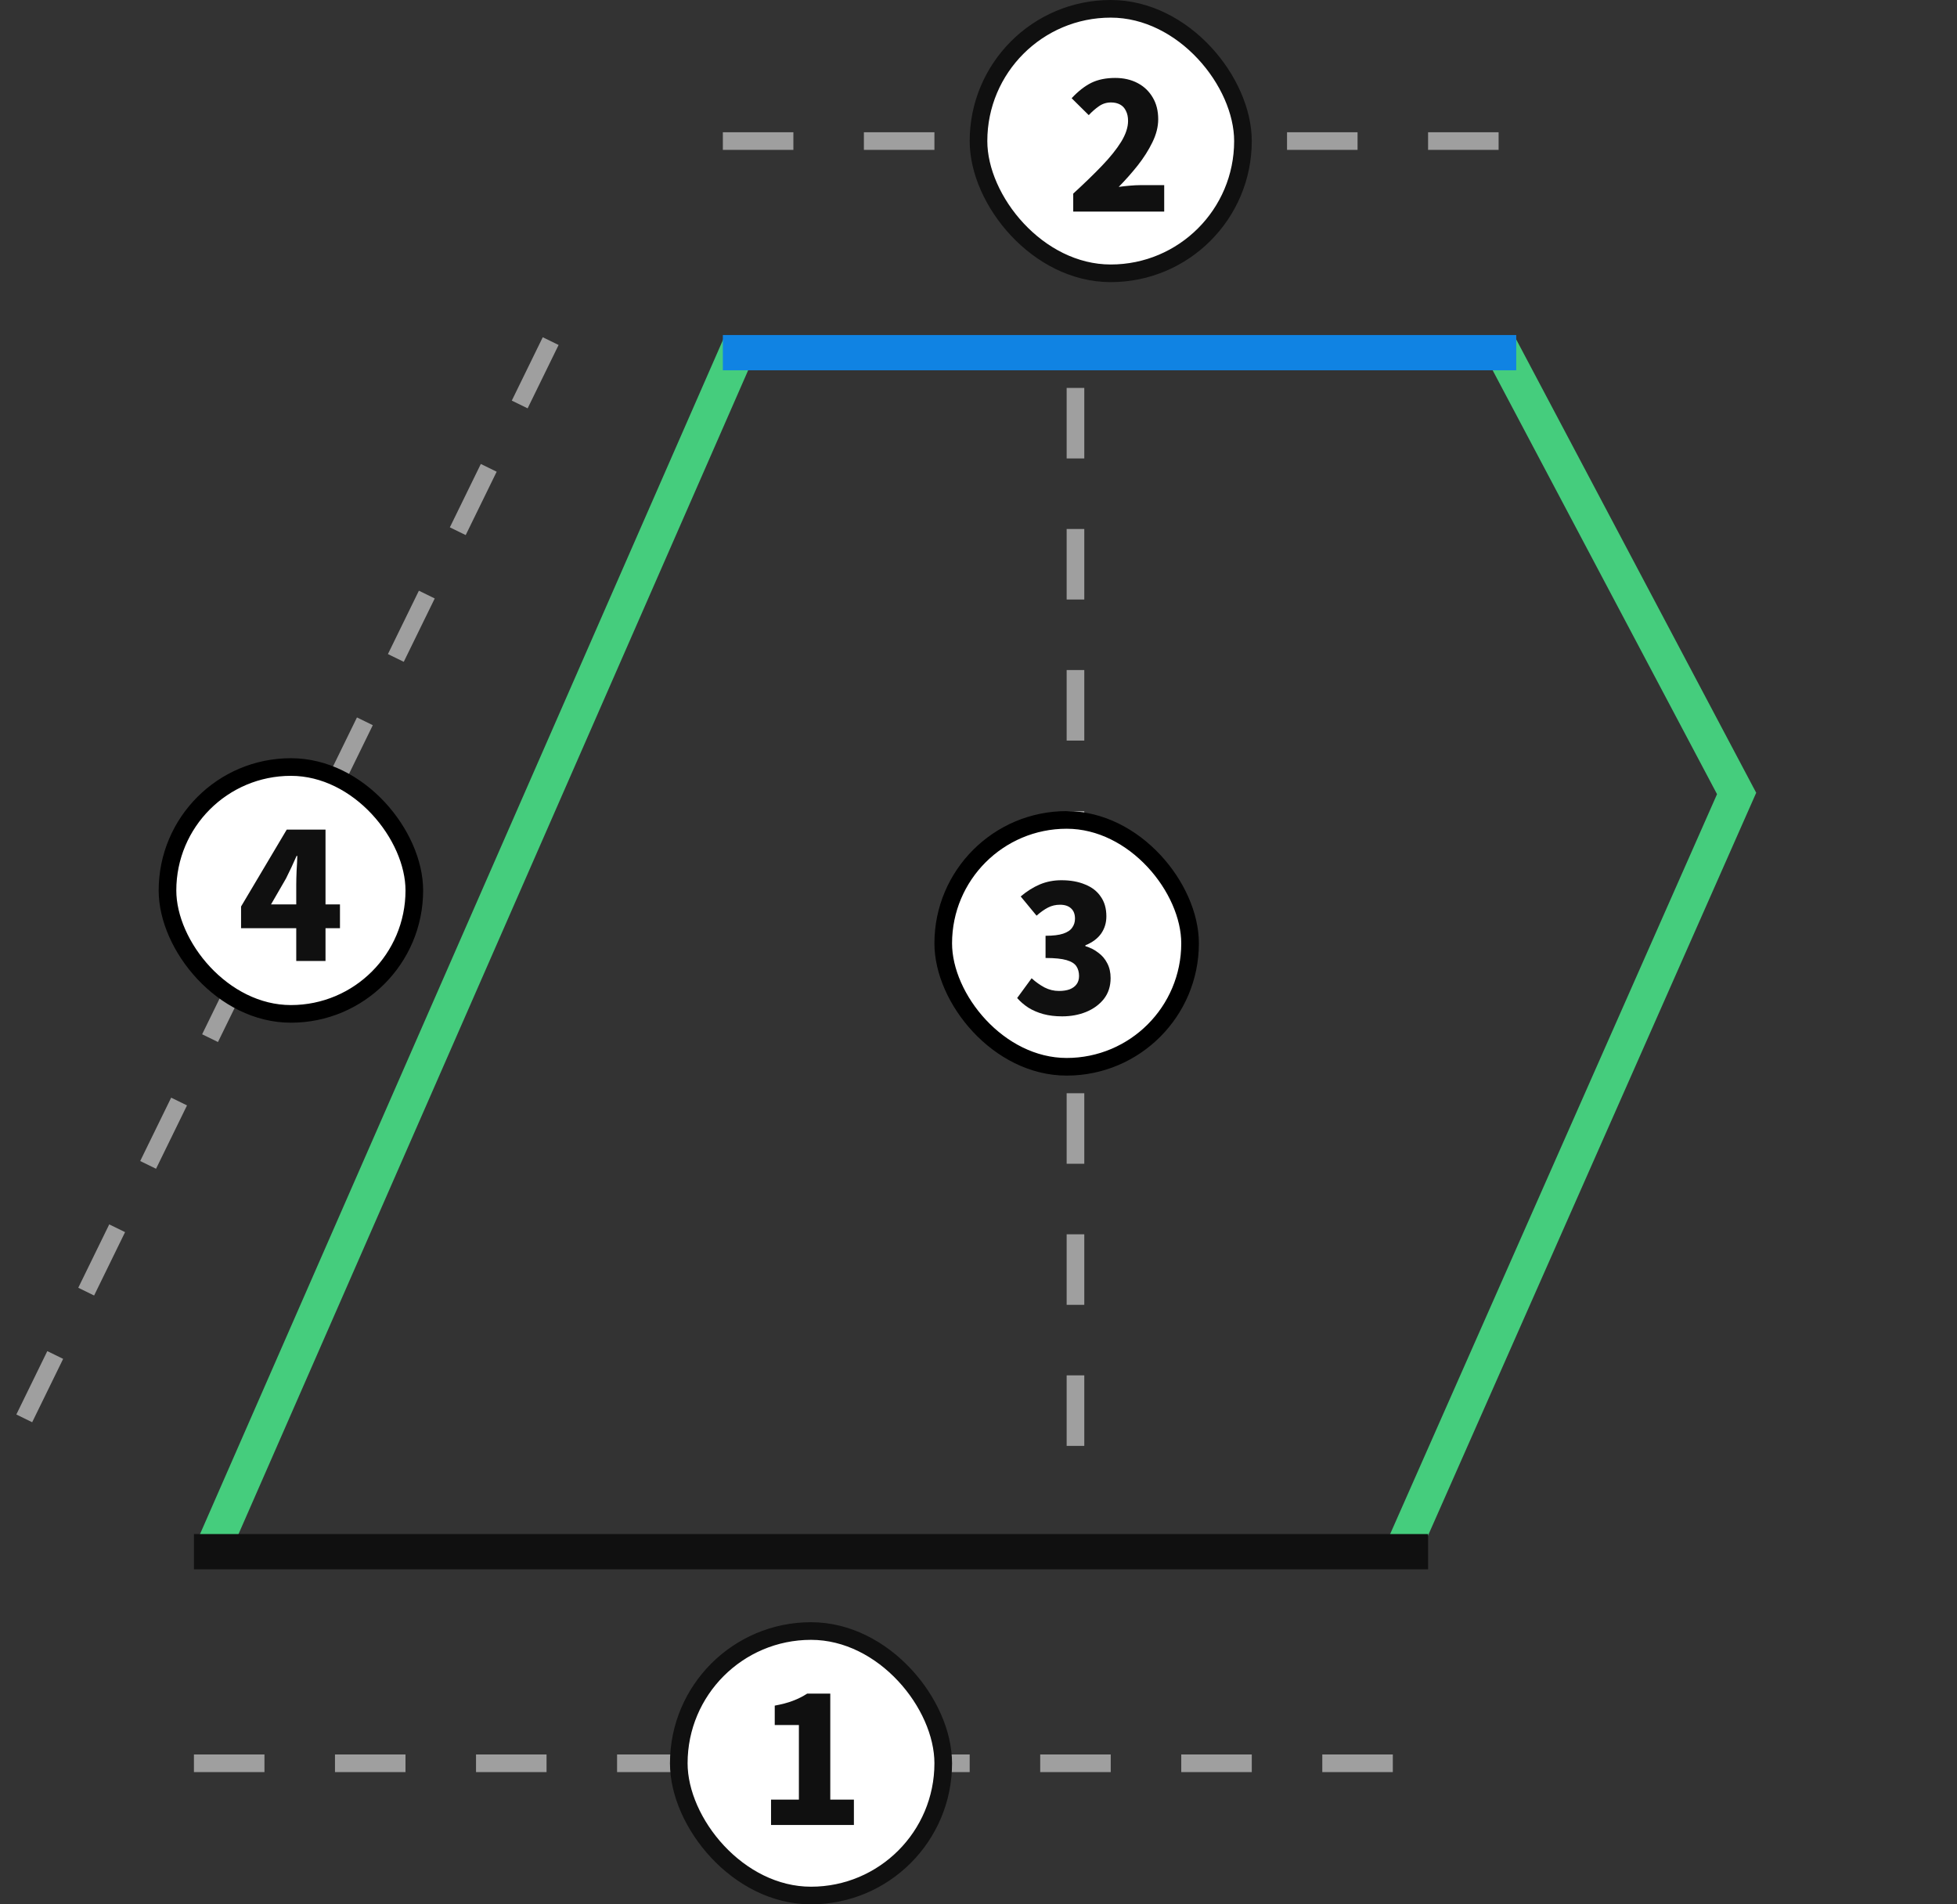 <svg width="111" height="108" viewBox="0 0 111 108" fill="none" xmlns="http://www.w3.org/2000/svg">
<rect x="0" y="0" width="111" height="108" fill="#333333" stroke="none"/>
<path d="M79.5 88L98.5 45L85 19.5" stroke="#45CD7D" stroke-width="2"/>
<path d="M12 88L42 19.5" stroke="#45CD7D" stroke-width="2"/>
<rect x="11" y="87" width="70" height="2" fill="#101010"/>
<rect x="41" y="19" width="45" height="2" fill="#1083E3"/>
<path d="M61 22V85" stroke="#9F9F9F" stroke-dasharray="4 4"/>
<rect x="53.5" y="46.5" width="14" height="14" rx="7" fill="white"/>
<rect x="53.5" y="46.5" width="14" height="14" rx="7" stroke="black"/>
<path d="M60.243 57.64C59.85 57.64 59.493 57.597 59.173 57.51C58.86 57.423 58.58 57.303 58.333 57.15C58.087 56.99 57.873 56.807 57.693 56.6L58.513 55.48C58.74 55.687 58.983 55.86 59.243 56C59.503 56.133 59.776 56.2 60.063 56.2C60.297 56.2 60.496 56.17 60.663 56.11C60.837 56.043 60.97 55.947 61.063 55.82C61.157 55.693 61.203 55.537 61.203 55.35C61.203 55.137 61.153 54.953 61.053 54.8C60.953 54.647 60.767 54.53 60.493 54.45C60.22 54.37 59.823 54.33 59.303 54.33V53.07C59.73 53.07 60.063 53.03 60.303 52.95C60.543 52.87 60.713 52.757 60.813 52.61C60.92 52.463 60.973 52.293 60.973 52.1C60.973 51.847 60.9 51.653 60.753 51.52C60.606 51.38 60.397 51.31 60.123 51.31C59.877 51.31 59.65 51.363 59.443 51.47C59.236 51.577 59.02 51.73 58.793 51.93L57.893 50.84C58.24 50.547 58.6 50.32 58.973 50.16C59.353 50 59.763 49.92 60.203 49.92C60.717 49.92 61.163 50 61.543 50.16C61.93 50.313 62.227 50.543 62.433 50.85C62.647 51.15 62.753 51.523 62.753 51.97C62.753 52.337 62.653 52.663 62.453 52.95C62.253 53.23 61.956 53.45 61.563 53.61V53.66C61.837 53.74 62.08 53.863 62.293 54.03C62.513 54.19 62.683 54.39 62.803 54.63C62.93 54.87 62.993 55.15 62.993 55.47C62.993 55.93 62.867 56.323 62.613 56.65C62.36 56.97 62.023 57.217 61.603 57.39C61.19 57.557 60.736 57.64 60.243 57.64Z" fill="#101010"/>
<path d="M31.234 19.345L0.937 81.337" stroke="#9F9F9F" stroke-dasharray="4 4"/>
<rect x="9.5" y="43.5" width="14" height="14" rx="7" fill="white"/>
<rect x="9.5" y="43.5" width="14" height="14" rx="7" stroke="black"/>
<path d="M16.803 54.5V50.2C16.803 49.967 16.81 49.693 16.823 49.38C16.843 49.06 16.857 48.78 16.863 48.54H16.823C16.73 48.753 16.633 48.967 16.533 49.18C16.433 49.393 16.33 49.607 16.223 49.82L15.373 51.29H19.283V52.64H13.673V51.41L16.263 47.05H18.463V54.5H16.803Z" fill="#101010"/>
<path d="M11 100H81" stroke="#9F9F9F" stroke-dasharray="4 4"/>
<rect x="38.5" y="92.5" width="15" height="15" rx="7.5" fill="white"/>
<rect x="38.5" y="92.5" width="15" height="15" rx="7.5" stroke="#101010"/>
<path d="M43.733 103.5V102.06H45.313V97.83H43.943V96.73C44.343 96.657 44.683 96.567 44.963 96.46C45.25 96.353 45.523 96.217 45.783 96.05H47.093V102.06H48.433V103.5H43.733Z" fill="#101010"/>
<path d="M41 8L85 8" stroke="#9F9F9F" stroke-dasharray="4 4"/>
<rect x="55.5" y="0.5" width="15" height="15" rx="7.5" fill="white"/>
<rect x="55.5" y="0.5" width="15" height="15" rx="7.5" stroke="#101010"/>
<path d="M60.873 12V10.98C61.493 10.413 62.036 9.887 62.503 9.4C62.97 8.913 63.333 8.46 63.593 8.04C63.853 7.613 63.983 7.22 63.983 6.86C63.983 6.633 63.943 6.443 63.863 6.29C63.79 6.13 63.68 6.01 63.533 5.93C63.386 5.85 63.213 5.81 63.013 5.81C62.76 5.81 62.53 5.883 62.323 6.03C62.123 6.17 61.933 6.337 61.753 6.53L60.783 5.57C61.15 5.177 61.52 4.887 61.893 4.7C62.273 4.513 62.727 4.42 63.253 4.42C63.733 4.42 64.156 4.517 64.523 4.71C64.89 4.903 65.177 5.177 65.383 5.53C65.59 5.877 65.693 6.287 65.693 6.76C65.693 7.187 65.583 7.623 65.363 8.07C65.15 8.51 64.873 8.947 64.533 9.38C64.193 9.807 63.833 10.213 63.453 10.6C63.64 10.573 63.846 10.55 64.073 10.53C64.306 10.51 64.507 10.5 64.673 10.5H66.033V12H60.873Z" fill="#101010"/>
</svg>

